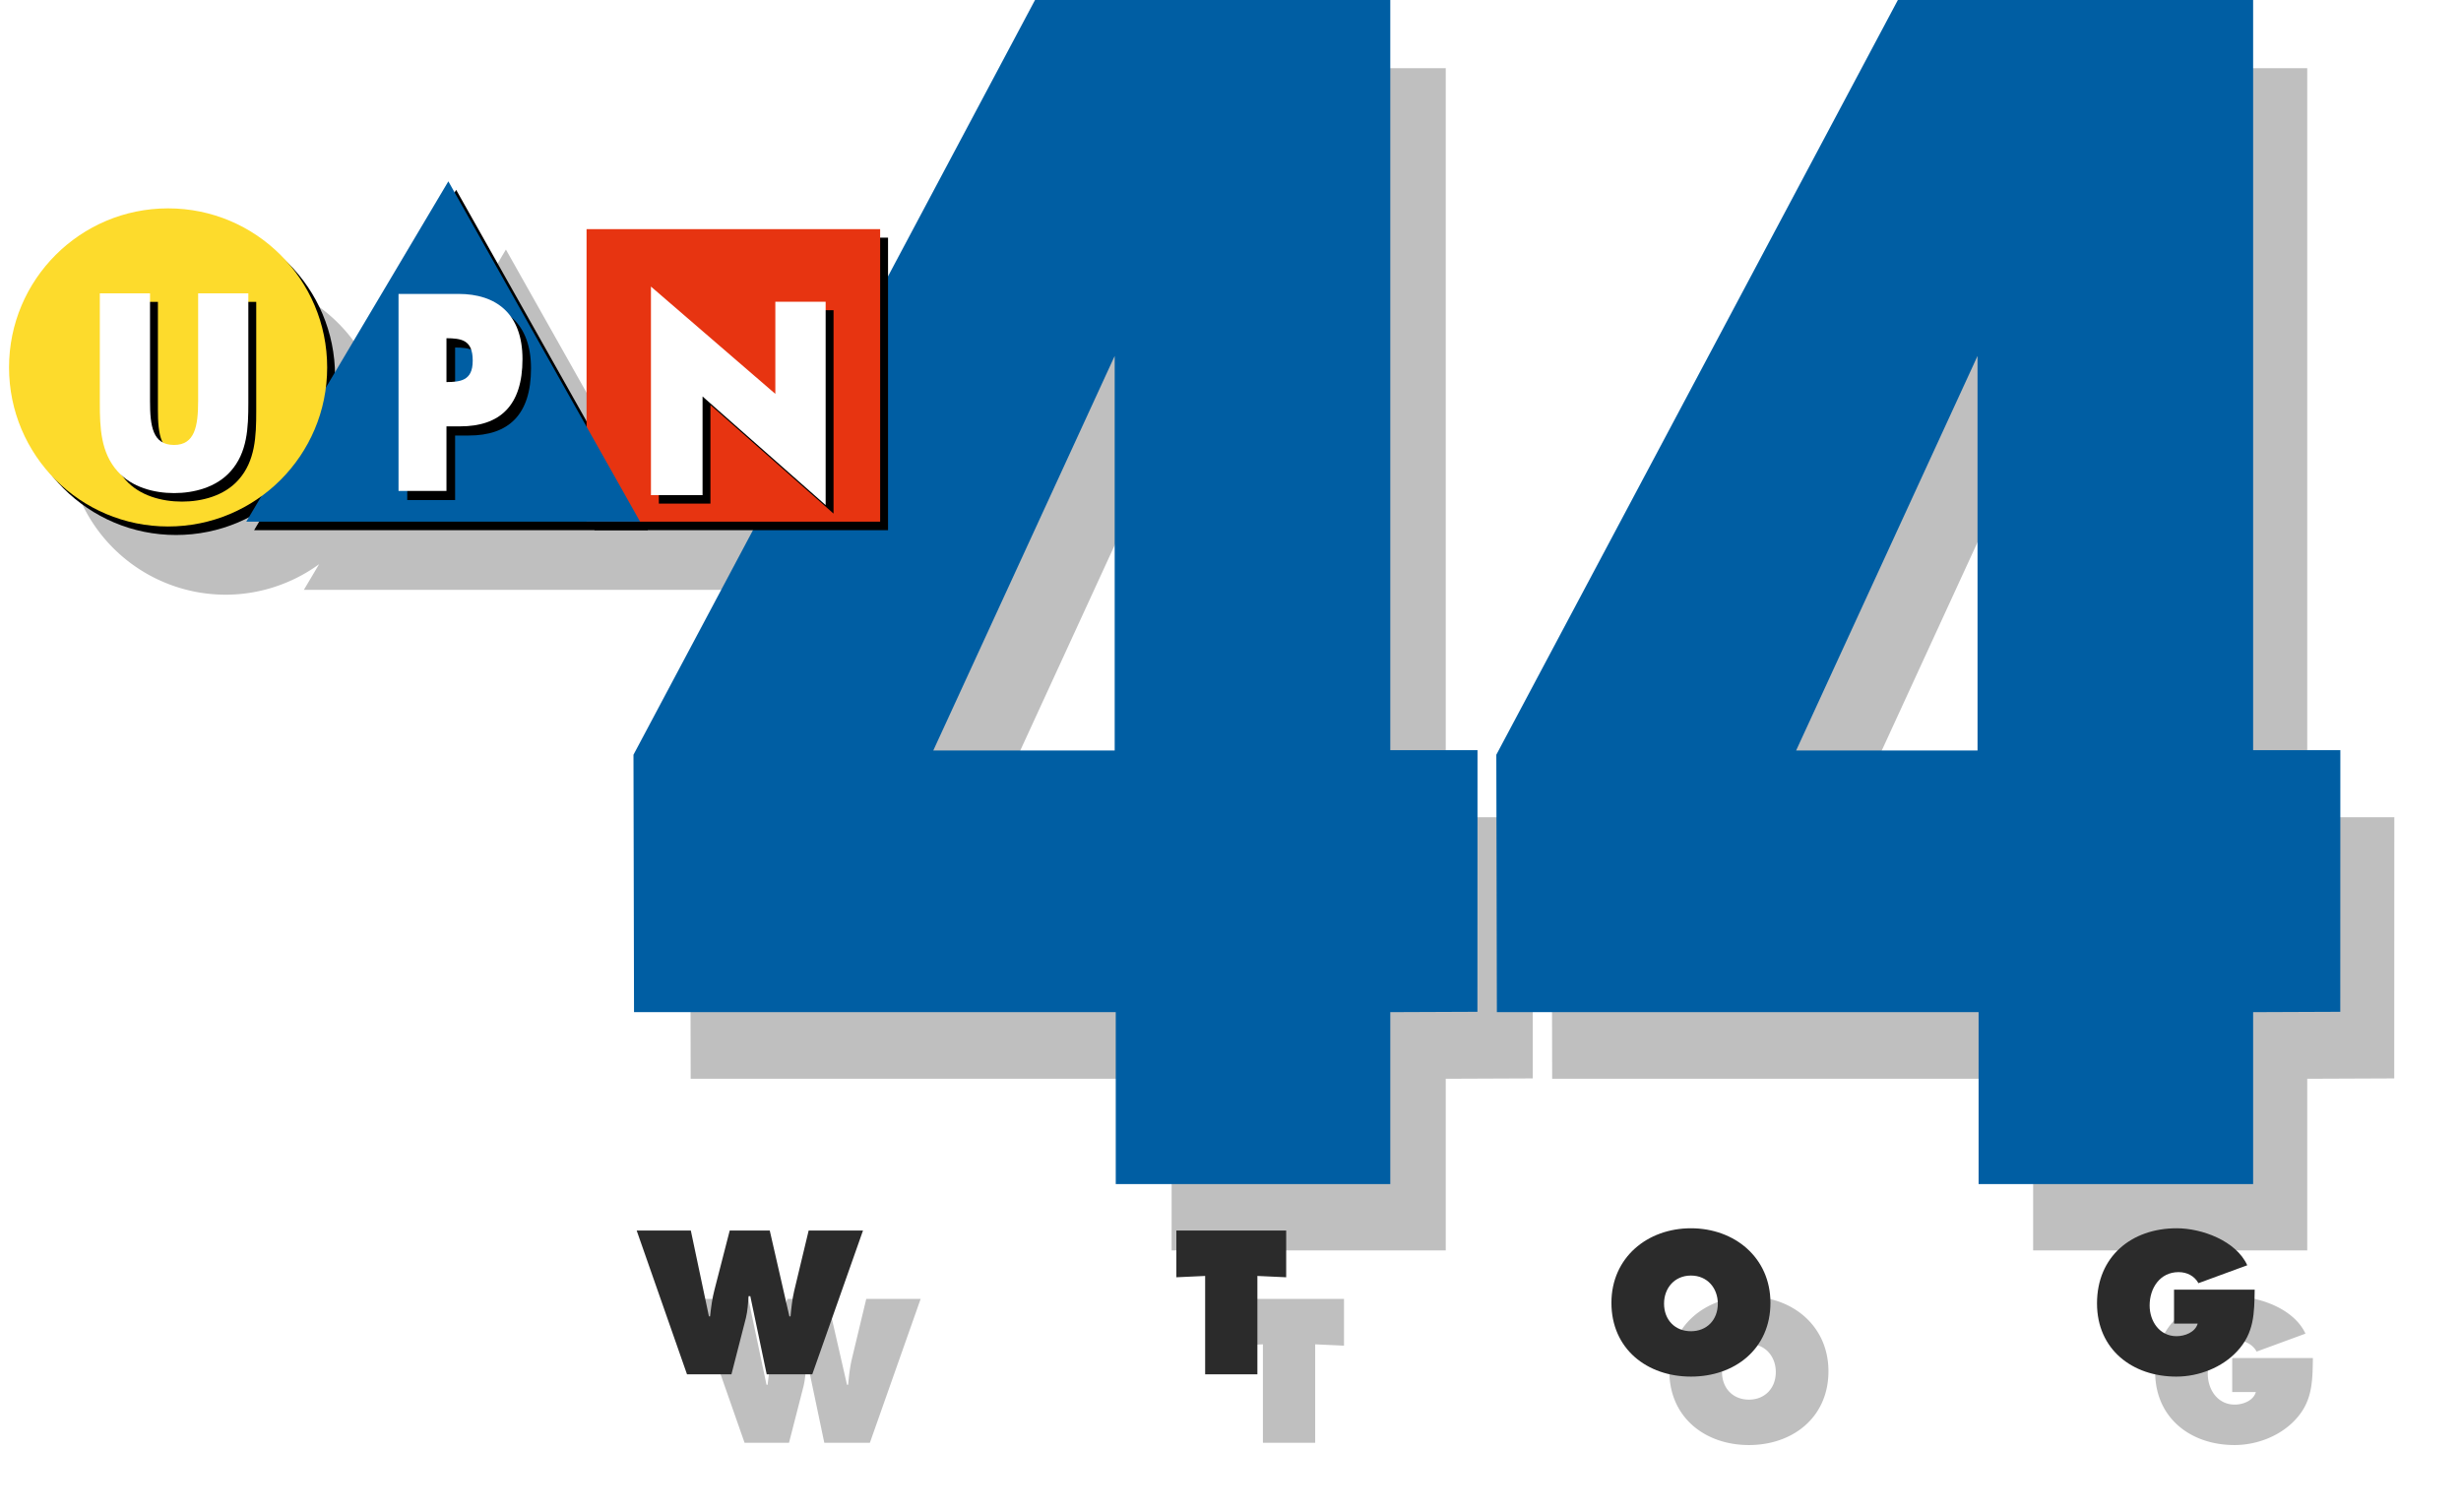 <?xml version="1.0" encoding="UTF-8" standalone="no"?>
<svg
   xmlns:dc="http://purl.org/dc/elements/1.1/"
   xmlns:cc="http://creativecommons.org/ns#"
   xmlns:rdf="http://www.w3.org/1999/02/22-rdf-syntax-ns#"
   xmlns:svg="http://www.w3.org/2000/svg"
   xmlns="http://www.w3.org/2000/svg"
   id="svg8"
   version="1.1"
   viewBox="0 0 887.175 544.978"
   height="544.978mm"
   width="887.175mm">
  <defs
     id="defs2">
    <filter
       height="1.097"
       y="-0.048"
       width="1.057"
       x="-0.029"
       id="filter2394"
       style="color-interpolation-filters:sRGB">
      <feGaussianBlur
         id="feGaussianBlur2396"
         stdDeviation="10.016" />
    </filter>
  </defs>
  <g
     transform="translate(587.765,301.769)"
     id="layer1">
    <g
       transform="translate(-254,1.512)"
       id="g2418">
      <path
         style="opacity:0.5;fill:#000000;fill-opacity:1;fill-rule:nonzero;stroke:none;stroke-width:3.223;filter:url(#filter2394)"
         d="M 59.551,-278.692 4.303,-174.848 v -21.238 H -101.53 v 71.245 l -49.857,-88.479 -44.188,74.433 a 57.342,57.342 0 0 0 0.532,-7.348 57.342,57.342 0 0 0 -57.342,-57.342 57.342,57.342 0 0 0 -57.342,57.342 57.342,57.342 0 0 0 57.342,57.342 57.342,57.342 0 0 0 33.667,-11.011 l -5.505,9.273 h 141.97 41.751 L -84.98,-7.031 -84.78,85.621 H 88.605 v 61.879 H 187.415 V 85.621 l 31.366,-0.129 0.029,-94.166 H 187.415 V -278.692 Z m 310.562,0 -144.531,271.661 0.2,92.652 h 173.385 v 61.879 H 497.977 V 85.621 l 31.366,-0.129 0.029,-94.166 H 497.977 V -278.692 Z M 88.221,-150.576 V -8.565 H 22.932 Z m 310.562,0 V -8.565 H 333.494 Z M 296.704,164.161 c -15.747,0 -28.675,10.59 -28.675,26.887 0,16.641 12.859,26.612 28.675,26.612 15.816,0 28.674,-9.971 28.674,-26.612 0,-16.297 -12.927,-26.887 -28.674,-26.887 z m 175.191,0 c -16.297,0 -28.743,10.177 -28.743,27.093 0,16.641 12.79,26.406 28.606,26.406 8.045,0 16.503,-3.232 22.004,-9.214 6.12,-6.601 6.12,-13.684 6.258,-22.142 h -29.087 v 12.24 h 8.527 c -0.894,3.163 -4.676,4.539 -7.633,4.539 -6.12,0 -9.696,-5.364 -9.696,-11.071 0,-6.258 3.713,-12.034 10.452,-12.034 3.026,0 5.707,1.375 7.152,3.988 l 17.604,-6.464 c -4.057,-8.871 -16.435,-13.34 -25.443,-13.34 z m -555.404,0.825 18.154,51.848 h 16.022 l 5.227,-20.354 c 0.619,-2.544 0.756,-5.157 0.962,-7.839 h 0.619 l 5.914,28.193 h 16.435 l 18.291,-51.848 H -21.484 l -5.226,21.798 c -0.688,2.957 -1.031,6.12 -1.306,9.146 h -0.412 l -7.083,-30.944 h -14.44 l -5.501,21.385 c -0.825,3.094 -1.238,6.395 -1.582,9.559 h -0.412 l -6.533,-30.944 z m 194.635,0 v 16.847 l 10.383,-0.481 v 35.482 h 18.841 v -35.482 l 10.384,0.481 v -16.847 z m 185.578,16.228 c 5.982,0 9.696,4.607 9.696,10.108 0,5.914 -3.988,9.971 -9.696,9.971 -5.707,0 -9.696,-4.057 -9.696,-9.971 0,-5.501 3.714,-10.108 9.696,-10.108 z"
         id="path2343" />
      <path
         id="path847"
         transform="matrix(0.265,0,0,0.265,-333.765,-303.281)"
         d="M 1408.004 0 L 861.748 1026.748 L 862.502 1376.928 L 1517.816 1376.928 L 1517.816 1610.803 L 1891.273 1610.803 L 1891.273 1376.928 L 2009.818 1376.441 L 2009.928 1020.537 L 1891.273 1020.537 L 1891.273 0 L 1408.004 0 z M 1516.367 484.219 L 1516.367 1020.951 L 1269.603 1020.951 L 1516.367 484.219 z "
         style="opacity:1;fill:#005ea3;fill-opacity:1;fill-rule:nonzero;stroke:none;stroke-width:12.181" />
      <path
         id="path845"
         transform="matrix(0.265,0,0,0.265,-333.765,-303.281)"
         d="M 2581.781 0 L 2035.525 1026.748 L 2036.279 1376.928 L 2691.594 1376.928 L 2691.594 1610.803 L 3065.051 1610.803 L 3065.051 1376.928 L 3183.596 1376.441 L 3183.705 1020.537 L 3065.051 1020.537 L 3065.051 0 L 2581.781 0 z M 2690.144 484.219 L 2690.144 1020.951 L 2443.381 1020.951 L 2690.144 484.219 z "
         style="opacity:1;fill:#005ea3;fill-opacity:1;fill-rule:nonzero;stroke:none;stroke-width:12.181" />
      <rect
         y="-217.606"
         x="-119.465"
         height="105.455"
         width="105.833"
         id="rect2331"
         style="opacity:1;fill:#000000;fill-opacity:1;fill-rule:nonzero;stroke:none;stroke-width:27.95;stroke-miterlimit:4;stroke-dasharray:none;stroke-opacity:1;paint-order:normal" />
      <path
         id="path2333"
         d="m -100.189,-112.151 h -141.97 l 72.836,-122.689 z"
         style="opacity:1;fill:#000000;fill-opacity:1;fill-rule:nonzero;stroke:none;stroke-width:30.174;stroke-miterlimit:4;stroke-dasharray:none;stroke-opacity:1;paint-order:normal" />
      <rect
         style="opacity:1;fill:#e73411;fill-opacity:1;fill-rule:nonzero;stroke:none;stroke-width:27.95;stroke-miterlimit:4;stroke-dasharray:none;stroke-opacity:1;paint-order:normal"
         id="rect1494"
         width="105.833"
         height="105.455"
         x="-122.311"
         y="-220.675" />
      <circle
         r="57.342"
         cy="-167.756"
         cx="-270.32"
         id="circle2335"
         style="opacity:1;fill:#000000;fill-opacity:1;fill-rule:nonzero;stroke:none;stroke-width:25.436;stroke-miterlimit:4;stroke-dasharray:none;stroke-opacity:1;paint-order:normal" />
      <path
         transform="matrix(1,0,-0.014,1,-2.542,0)"
         style="opacity:1;fill:#005ea3;fill-opacity:1;fill-rule:nonzero;stroke:none;stroke-width:30.174;stroke-miterlimit:4;stroke-dasharray:none;stroke-opacity:1;paint-order:normal"
         d="m -102.089,-115.219 h -141.97 l 71.135,-122.689 z"
         id="path1489" />
      <circle
         style="opacity:1;fill:#fddb2c;fill-opacity:1;fill-rule:nonzero;stroke:none;stroke-width:25.436;stroke-miterlimit:4;stroke-dasharray:none;stroke-opacity:1;paint-order:normal"
         id="path1487"
         cx="-273.166"
         cy="-170.824"
         r="57.342" />
      <g
         aria-label="WTOG"
         style="font-style:normal;font-variant:normal;font-weight:bold;font-stretch:normal;font-size:69.08px;line-height:1.25;font-family:'Futura Extra';-inkscape-font-specification:'Futura Extra Bold';font-variant-ligatures:normal;font-variant-caps:normal;font-variant-numeric:normal;font-feature-settings:normal;text-align:start;letter-spacing:26.458px;word-spacing:0px;writing-mode:lr-tb;text-anchor:start;opacity:1;fill:#2b2b2b;fill-opacity:1;stroke:none;stroke-width:0.672px;stroke-linecap:butt;stroke-linejoin:miter;stroke-opacity:1"
         id="text2198"
         transform="matrix(0.995,0,0,0.995,-0.478,0.884)">
        <path
           d="m -104.29,140.155 18.237,52.087 h 16.096 l 5.25,-20.448 c 0.622,-2.556 0.76,-5.181 0.967,-7.875 h 0.622 l 5.941,28.323 h 16.51 l 18.375,-52.087 h -19.688 l -5.25,21.898 c -0.691,2.97 -1.036,6.148 -1.313,9.188 h -0.414 l -7.115,-31.086 h -14.507 l -5.526,21.484 c -0.829,3.109 -1.243,6.424 -1.589,9.602 h -0.414 l -6.563,-31.086 z"
           style="font-style:normal;font-variant:normal;font-weight:bold;font-stretch:normal;font-family:'Futura Extra';-inkscape-font-specification:'Futura Extra Bold';letter-spacing:26.458px;fill:#2b2b2b;fill-opacity:1;stroke-width:0.672px"
           id="path2200" />
        <path
           d="m 91.241,157.08 10.431,-0.484 v 35.645 h 18.928 v -35.645 l 10.431,0.484 V 140.155 H 91.241 Z"
           style="font-style:normal;font-variant:normal;font-weight:bold;font-stretch:normal;font-family:'Futura Extra';-inkscape-font-specification:'Futura Extra Bold';letter-spacing:26.458px;fill:#2b2b2b;fill-opacity:1;stroke-width:0.672px"
           id="path2202" />
        <path
           d="m 277.673,139.326 c -15.819,0 -28.807,10.638 -28.807,27.01 0,16.717 12.918,26.734 28.807,26.734 15.888,0 28.807,-10.017 28.807,-26.734 0,-16.372 -12.987,-27.01 -28.807,-27.01 z m 0,17.132 c 6.01,0 9.74,4.628 9.74,10.155 0,5.941 -4.007,10.017 -9.74,10.017 -5.734,0 -9.74,-4.076 -9.74,-10.017 0,-5.526 3.73,-10.155 9.74,-10.155 z"
           style="font-style:normal;font-variant:normal;font-weight:bold;font-stretch:normal;font-family:'Futura Extra';-inkscape-font-specification:'Futura Extra Bold';letter-spacing:26.458px;fill:#2b2b2b;fill-opacity:1;stroke-width:0.672px"
           id="path2204" />
        <path
           d="m 452.703,161.57 v 12.296 h 8.566 c -0.898,3.178 -4.697,4.559 -7.668,4.559 -6.148,0 -9.74,-5.388 -9.74,-11.122 0,-6.286 3.73,-12.089 10.5,-12.089 3.04,0 5.734,1.382 7.184,4.007 l 17.685,-6.494 c -4.076,-8.911 -16.51,-13.402 -25.56,-13.402 -16.372,0 -28.876,10.224 -28.876,27.218 0,16.717 12.849,26.527 28.737,26.527 8.082,0 16.579,-3.247 22.106,-9.257 6.148,-6.632 6.148,-13.747 6.286,-22.244 z"
           style="font-style:normal;font-variant:normal;font-weight:bold;font-stretch:normal;font-family:'Futura Extra';-inkscape-font-specification:'Futura Extra Bold';letter-spacing:26.458px;fill:#2b2b2b;fill-opacity:1;stroke-width:0.672px"
           id="path2206" />
      </g>
      <path
         style="fill:#000000;stroke-width:1.787"
         id="path2337"
         d="m -241.395,-194.459 v 39.444 c 0,9.023 -0.326,17.953 -6.428,24.745 -5.126,5.768 -13.181,7.815 -20.341,7.815 -7.16,0 -15.216,-2.047 -20.342,-7.815 -6.102,-6.791 -6.428,-15.722 -6.428,-24.745 v -39.444 h 18.098 v 38.792 c 0,9.116 0.956,15.859 8.672,15.859 7.459,0 8.671,-6.743 8.671,-15.859 v -38.792 z" />
      <path
         d="m -244.24,-197.527 v 39.444 c 0,9.023 -0.326,17.953 -6.428,24.745 -5.126,5.768 -13.181,7.815 -20.341,7.815 -7.16,0 -15.216,-2.047 -20.342,-7.815 -6.102,-6.791 -6.428,-15.722 -6.428,-24.745 v -39.444 h 18.098 v 38.792 c 0,9.116 0.956,15.859 8.672,15.859 7.459,0 8.671,-6.743 8.671,-15.859 v -38.792 z"
         id="path2276"
         style="fill:#ffffff;stroke-width:1.787" />
      <path
         id="path2339"
         d="m -77.651,-121.721 v -35.563 l 44.372,39.155 v -73.316 h -18.139 v 33.223 l -44.839,-38.683 v 75.184 z"
         style="fill:#000000;stroke-width:1.73" />
      <path
         style="fill:#ffffff;stroke-width:1.73"
         d="M -80.497,-124.789 V -160.352 l 44.372,39.155 v -73.316 h -18.139 v 33.223 L -99.103,-199.973 v 75.184 z"
         id="polygon2278" />
      <path
         id="path2341"
         d="m -186.953,-193.946 v 70.928 h 17.252 v -23.256 h 4.907 c 7.133,0 12.772,-1.84 16.613,-5.818 3.841,-3.978 5.844,-10.046 5.844,-18.389 0,-8.122 -2.346,-14.016 -6.424,-17.858 -4.078,-3.842 -9.849,-5.607 -16.611,-5.607 z m 17.252,15.944 c 2.62,0.026 4.977,0.182 6.623,1.172 1.733,1.042 2.828,2.971 2.828,6.897 0,3.779 -1.162,5.619 -2.94,6.615 -1.685,0.944 -4.034,1.083 -6.512,1.105 z"
         style="fill:#000000;stroke-width:1.787" />
      <path
         style="fill:#ffffff;stroke-width:6.756"
         d="m -717.35,-744.619 v 268.074 h 65.203 v -87.896 h 18.545 c 26.958,0 48.272,-6.954 62.789,-21.99 14.517,-15.037 22.088,-37.97 22.088,-69.5 0,-30.698 -8.866,-52.974 -24.279,-67.494 -15.413,-14.52 -37.226,-21.193 -62.783,-21.193 z m 65.203,60.26 c 9.901,0.099 18.812,0.689 25.033,4.428 6.552,3.938 10.689,11.229 10.689,26.066 0,14.284 -4.392,21.237 -11.111,25.002 -6.368,3.569 -15.248,4.095 -24.611,4.178 z"
         transform="scale(0.265)"
         id="path2282" />
    </g>
  </g>
  <style
     type="text/css"
     id="style2268">
	.st0{fill:#FFCE00;}
	.st1{fill:#BB130A;}
	.st2{fill:#045EAA;}
</style>
</svg>
